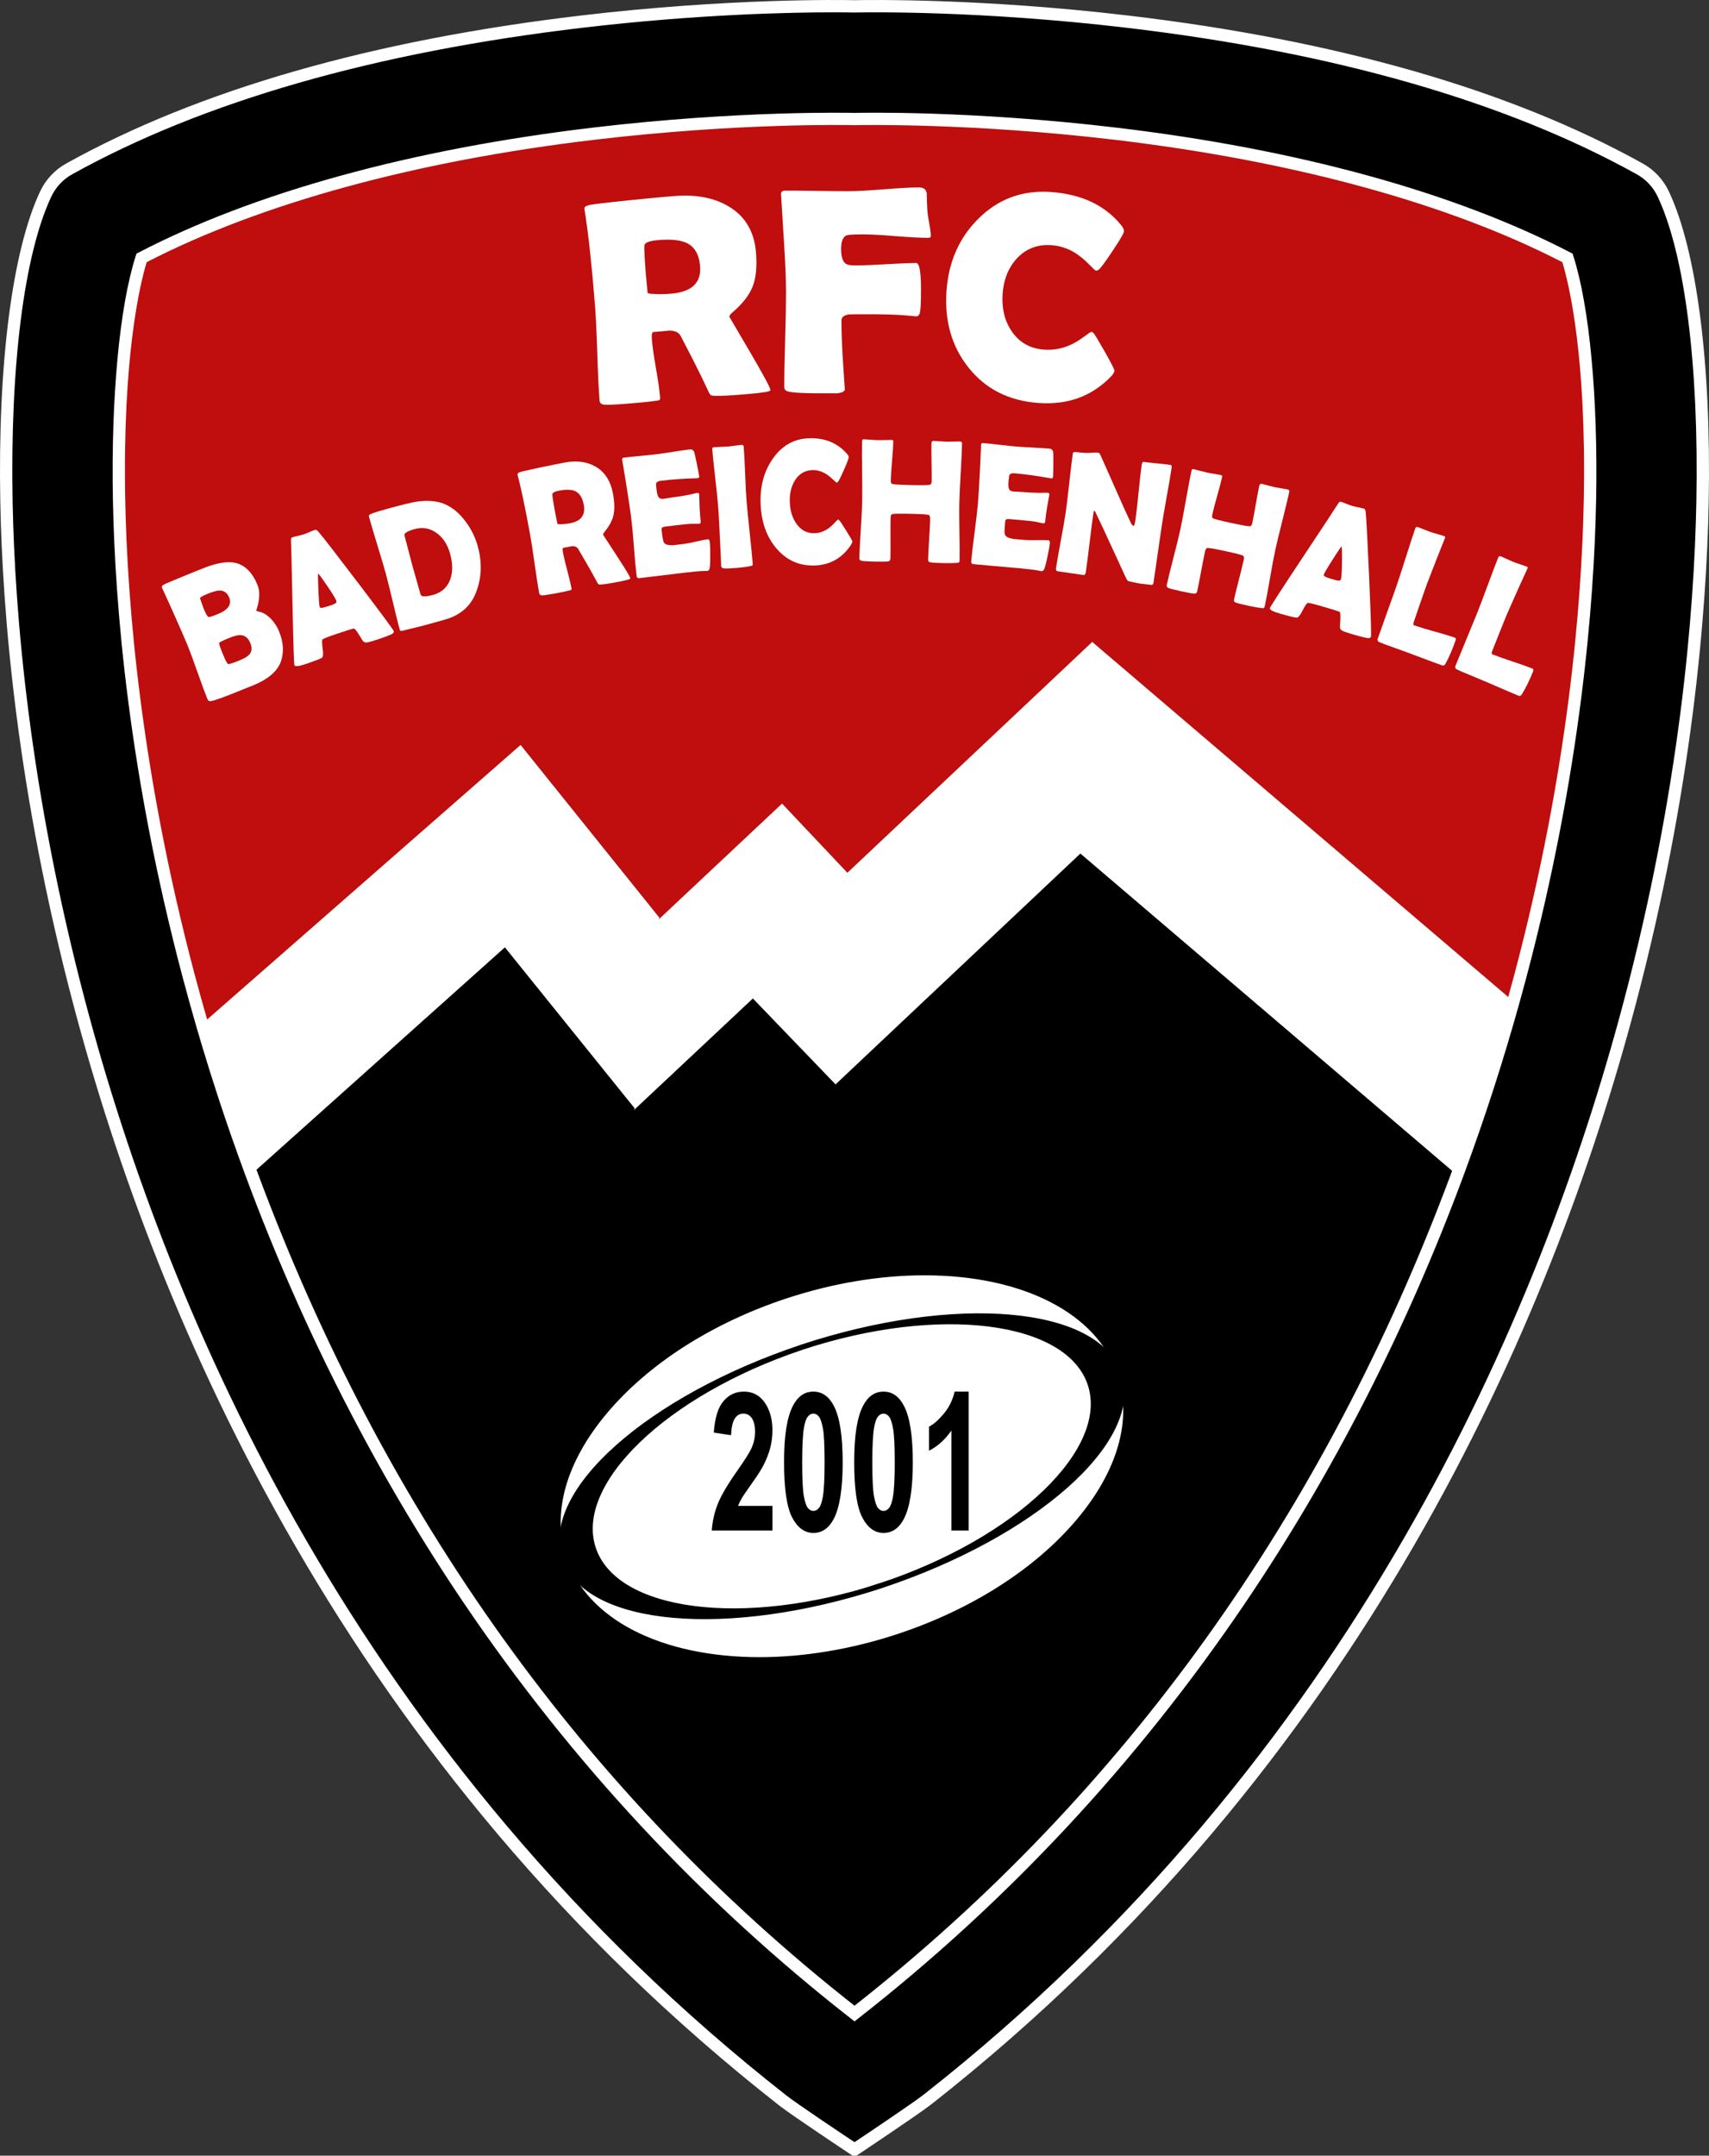 <?xml version="1.0" encoding="UTF-8"?><svg id="Layer_2" xmlns="http://www.w3.org/2000/svg" width="971.05" height="1224.51" viewBox="0 0 971.05 1224.51"><rect x="0" y="0" width="971.05" height="1224.51" fill="#333333" stroke="none"/><g id="EBENE"><path d="m142.92,666.96c-2.73-7.36-5.36-14.65-7.88-21.88,2.53,7.23,5.15,14.52,7.88,21.88Z" stroke-width="0"/><path d="m836.98,642.28c-2.88,8.31-5.9,16.71-9.05,25.2,3.15-8.49,6.17-16.89,9.05-25.2Z" stroke-width="0"/><path d="m131.1,633.61c-1.13-3.35-2.25-6.69-3.34-10.01,1.09,3.32,2.21,6.66,3.34,10.01Z" stroke-width="0"/><path d="m134.92,644.74c-1.18-3.39-2.34-6.76-3.48-10.12,1.14,3.36,2.3,6.73,3.48,10.12Z" stroke-width="0"/><path d="m859.91,568.85c-1.05,3.77-2.13,7.58-3.24,11.41,1.11-3.83,2.19-7.64,3.24-11.41Z" stroke-width="0"/><path d="m856.4,581.21c-1.02,3.54-2.07,7.1-3.15,10.69,1.07-3.59,2.12-7.15,3.15-10.69Z" stroke-width="0"/><path d="m845.33,617.36c-2.58,7.99-5.29,16.08-8.12,24.26,2.83-8.18,5.54-16.27,8.12-24.26Z" stroke-width="0"/><path d="m852.96,592.86c-2.32,7.72-4.75,15.56-7.31,23.49,2.55-7.93,4.99-15.77,7.31-23.49Z" stroke-width="0"/><path d="m127.66,623.31c-3.49-10.63-6.77-21.1-9.85-31.37,3.07,10.27,6.35,20.73,9.85,31.37Z" stroke-width="0"/><path d="m117.8,591.89c-1.02-3.42-2.03-6.83-3.01-10.21.98,3.38,1.98,6.78,3.01,10.21Z" stroke-width="0"/><path d="m633.8,75.94c-83.13-9.87-146.79-8.35-147.42-8.34-.56.01-1.14.02-1.7,0-.62-.02-64.28-1.54-147.41,8.34-102.94,12.23-191.4,36.56-256.83,70.56-7.3,22.79-14.08,68.75-12.77,137.26,1.14,59.62,8.9,154.88,39.42,270.13,2.4,9.07,4.98,18.34,7.71,27.78l181.02-158.51,78.88,98.16-.51,1.03,70.19-65.89,37.11,39.3,139.11-131.12,239.33,204.21c1.4-5.04,2.76-10.03,4.06-14.95,30.52-115.25,38.28-210.51,39.42-270.13,1.3-68.51-5.47-114.47-12.77-137.26-65.42-34-153.89-58.34-256.83-70.56Z" fill="#c00d0d" stroke-width="0"/><path d="m474.76,615.96l-46.98-48.8-67.65,63.46.51-1.03-73.76-91.48-143.96,128.85c56.96,153.46,159.21,333.45,342.6,476.81,183.18-143.19,285.4-322.93,342.4-476.28l-214.06-182.65-139.11,131.12Z" stroke-width="0"/><path d="m481.47,495.76l-37.11-39.3-70.19,65.89.51-1.03-78.88-98.16-181.02,158.51s0,0,0,0c.98,3.38,1.98,6.79,3.01,10.21,0,.02.01.04.02.06,3.07,10.27,6.35,20.74,9.85,31.37.03.1.06.2.1.29,1.09,3.32,2.21,6.66,3.34,10.01.11.34.23.67.34,1.01,1.14,3.36,2.3,6.73,3.48,10.12.04.11.08.22.12.33,2.53,7.23,5.15,14.52,7.88,21.88,0,0,0,0,0,0l143.96-128.85,73.76,91.48-.51,1.03,67.65-63.46,46.98,48.8,139.11-131.12,214.06,182.65s0,0,0,0c3.15-8.48,6.17-16.89,9.05-25.2.08-.22.15-.44.23-.66,2.83-8.18,5.54-16.27,8.12-24.26.11-.34.22-.67.32-1.01,2.55-7.93,4.99-15.76,7.31-23.49.1-.32.19-.64.29-.96,1.07-3.59,2.12-7.15,3.15-10.69.09-.32.18-.63.28-.95,1.11-3.83,2.19-7.64,3.24-11.41,0,0,0,0,0,0l-239.33-204.21-139.11,131.12Z" fill="#fff" stroke-width="0"/><path d="m931.68,95.91c-74.77-41.53-172.81-69.67-291.4-83.65C557.09,2.45,493.92,3.42,485.53,3.61c-8.39-.18-71.57-1.15-154.76,8.66C212.18,26.24,114.14,54.39,39.37,95.91c-5.87,3.26-10.57,8.29-13.43,14.37C10.31,143.59,2.19,207.26,3.67,284.98c1.2,63.14,9.38,163.89,41.54,285.3,47.63,179.83,155.54,431.52,399.55,622.85,7.1,5.56,40.73,27.88,40.73,27.88h.07s34.3-22.83,41.72-28.65c243.32-191.24,351-442.49,398.56-622.08,32.15-121.41,40.34-222.16,41.54-285.3,1.48-77.72-6.64-141.39-22.27-174.69-2.86-6.08-7.55-11.11-13.43-14.37Zm-28.29,187.85c-1.13,59.62-8.9,154.88-39.42,270.13-1.3,4.93-2.66,9.91-4.06,14.95h0s0,0,0,0c-1.05,3.77-2.13,7.58-3.24,11.41-.09.32-.18.63-.28.95-1.02,3.54-2.07,7.1-3.15,10.69-.1.32-.19.64-.29.96-2.32,7.72-4.76,15.56-7.31,23.49-.11.34-.22.67-.32,1.01-2.58,7.99-5.29,16.08-8.12,24.26-.08.22-.15.44-.23.66-2.88,8.31-5.9,16.71-9.05,25.2,0,0,0,0,0,0h0c-57,153.34-159.22,333.08-342.4,476.28-183.4-143.36-285.64-323.35-342.6-476.81h0s0,0,0,0c-2.73-7.36-5.36-14.65-7.88-21.88-.04-.11-.08-.22-.12-.33-1.18-3.39-2.34-6.76-3.48-10.12-.11-.34-.23-.67-.34-1.01-1.13-3.35-2.25-6.69-3.34-10.01-.03-.1-.06-.2-.1-.29-3.49-10.63-6.77-21.1-9.85-31.37,0-.02-.01-.04-.02-.06-1.03-3.43-2.03-6.83-3.01-10.21,0,0,0,0,0,0h0c-2.74-9.44-5.31-18.71-7.71-27.78-30.52-115.25-38.28-210.51-39.42-270.13-1.3-68.51,5.47-114.47,12.77-137.26,65.42-34,153.89-58.34,256.83-70.56,83.13-9.87,146.79-8.35,147.41-8.34.56.02,1.14.02,1.7,0,.63-.02,64.29-1.54,147.42,8.34,102.94,12.23,191.4,36.56,256.83,70.56,7.3,22.79,14.08,68.75,12.77,137.26Z" stroke-width="0"/><path d="m486.62,1224.51h-2.11l-.95-.58c-1.38-.92-33.83-22.45-40.95-28.04C197.12,1003.4,89.17,749.92,41.83,571.18,9.58,449.42,1.38,348.38.17,285.05c-1.49-78.24,6.75-142.48,22.6-176.25,3.19-6.79,8.34-12.3,14.9-15.95C112.85,51.1,211.32,22.82,330.36,8.79,414.01-1.08,478.1-.05,485.53.11c7.42-.16,71.55-1.18,155.17,8.68,119.04,14.03,217.52,42.32,292.68,84.07,6.56,3.64,11.71,9.16,14.9,15.95,15.86,33.77,24.09,98.01,22.6,176.25-1.21,63.33-9.41,164.38-41.65,286.13-47.25,178.43-154.97,431.52-399.79,623.93-7.44,5.85-40.54,27.88-41.94,28.82l-.88.59ZM473.55,7c-23.26,0-76.73,1-142.37,8.74C213.05,29.66,115.44,57.67,41.07,98.97c-5.27,2.92-9.4,7.35-11.96,12.8-15.41,32.83-23.41,95.93-21.94,173.14,1.2,62.94,9.36,163.39,41.42,284.47,47.06,177.71,154.37,429.7,398.33,621,5.94,4.66,31.4,21.65,38.6,26.45,7.3-4.87,33.37-22.33,39.59-27.22,243.29-191.22,350.36-442.83,397.34-620.22,32.07-121.08,40.22-221.53,41.42-284.47,1.47-77.2-6.53-140.31-21.94-173.14-2.56-5.45-6.7-9.88-11.96-12.8h0c-74.37-41.31-171.97-69.31-290.11-83.24-83.44-9.84-147.27-8.78-154.27-8.63h-.08s-.08,0-.08,0c-1.5-.03-5.59-.11-11.9-.11Zm11.98,1141.21l-2.16-1.68c-84.63-66.15-158.46-145.36-219.46-235.41-50.06-73.91-91.87-155.65-124.27-242.94l-.22-.59c-2.61-7.05-5.2-14.23-7.69-21.35l-.12-.33c-1.19-3.4-2.35-6.78-3.49-10.15l-.34-1.01c-1.14-3.36-2.26-6.71-3.35-10.04l-.1-.29c-3.42-10.4-6.74-20.99-9.88-31.46-1.04-3.49-2.05-6.9-3.03-10.3-2.73-9.42-5.33-18.8-7.73-27.86-30.61-115.59-38.4-211.15-39.53-270.96-1.1-57.93,3.73-109.67,12.94-138.39l.44-1.37,1.28-.66c65.73-34.16,154.96-58.69,258.03-70.93,83.68-9.94,147.28-8.38,147.92-8.36.51.01,1.02.01,1.52,0,2.63-.07,65.17-1.47,147.93,8.36,103.07,12.24,192.29,36.77,258.03,70.93l1.28.66.44,1.37c9.2,28.73,14.04,80.46,12.94,138.39l-3.5-.07,3.5.07c-1.14,59.81-8.92,155.37-39.53,270.96-1.24,4.67-2.56,9.56-3.95,14.54h0s-.13.46-.13.46c-1.05,3.78-2.14,7.6-3.25,11.44l-.28.95c-1.02,3.54-2.08,7.12-3.15,10.71l-.29.97c-2.33,7.77-4.8,15.7-7.33,23.56l-.33,1.01c-2.61,8.08-5.35,16.27-8.14,24.33l-.23.66c-2.88,8.29-5.85,16.59-8.86,24.69h0s-.22.59-.22.59c-32.42,87.2-74.22,168.85-124.27,242.69-60.96,89.94-134.73,169.05-219.26,235.13l-2.16,1.68Zm-339.1-481.88c71.97,193.59,186.04,352.69,339.1,472.99,152.91-120.17,266.92-279.12,338.9-472.46v-.2l.29-.57c3.04-8.18,6.05-16.57,8.96-24.95l.23-.65c2.78-8.02,5.5-16.16,8.1-24.2l.32-1.01c2.52-7.81,4.97-15.69,7.29-23.42l.29-.96c1.07-3.58,2.12-7.13,3.14-10.66l.27-.94c1.06-3.67,2.09-7.31,3.1-10.92v-.2l.18-.45c1.4-5.05,2.75-10,4-14.73,30.43-114.92,38.17-209.88,39.3-269.31,1.55-81.46-8.41-122.37-12.18-134.76-64.87-33.43-152.77-57.46-254.33-69.52-82.26-9.77-146.29-8.33-146.93-8.31-.62.02-1.26.02-1.89,0-.62-.02-63.77-1.56-146.9,8.31-101.57,12.06-189.46,36.09-254.33,69.52-3.77,12.39-13.73,53.29-12.18,134.76,1.13,59.43,8.87,154.39,39.3,269.31,2.39,9.02,4.97,18.33,7.69,27.7.98,3.37,1.98,6.77,3,10.18,3.13,10.47,6.44,21,9.83,31.33l.1.3c1.09,3.3,2.2,6.63,3.33,9.97l.34,1.01c1.14,3.35,2.29,6.71,3.47,10.09l.11.33c2.53,7.23,5.15,14.51,7.8,21.64l.29.57v.2Z" fill="#fff" stroke-width="0"/><path d="m437.78,221.51c.03.38-.49.69-1.56.94-2.04.49-7.2,1.07-15.5,1.73-7.11.57-11.94.79-14.52.67-1.21-.07-1.9-.15-2.07-.24-.34-.14-.76-.65-1.27-1.54-.98-2.05-2.43-5.1-4.33-9.15-2.55-5.25-6.49-12.99-11.84-23.2-1.15-2.04-3.49-3.02-7.03-2.96,1.63-.02-1.15.26-8.37.83-.81.06-1.11,1.48-.89,4.25.29,3.69,1.07,9.16,2.33,16.43,1.26,7.27,2.04,12.74,2.33,16.43.07.92-.13,1.48-.6,1.69-.76.11-1.51.23-2.26.34-3.18.47-8.16.98-14.94,1.52-7.76.62-12.43.83-14.03.63-1.6-.2-2.45-.98-2.56-2.33-.48-5.96-.91-14.99-1.3-27.07-.39-12.08-.83-21.14-1.31-27.16-1.83-22.94-3.77-40.79-5.83-53.56l-.17-1.13c-.13-.92.68-1.61,2.41-2.08,1.74-.47,9.99-1.45,24.77-2.96,10.01-1.02,18-1.76,23.97-2.24,12.36-.99,22.67,1,30.93,5.97,9.34,5.59,14.48,14.32,15.43,26.19.63,7.92,0,14.33-1.91,19.23-1.9,4.9-5.74,9.82-11.51,14.75-1.18.97-1.74,1.83-1.68,2.59,0-.05,3.85,6.49,11.55,19.63,7.7,13.14,11.61,20.41,11.73,21.82Zm-39.98-70.24c-.53-6.62-3.06-11.02-7.6-13.23-3.52-1.68-8.86-2.24-16.02-1.67-5.15.41-7.83,1.42-8.03,3.01-.18,1.87.08,7.2.78,15.98.1,1.25.27,3.09.52,5.53.25,2.44.42,4.25.51,5.44.02.27.91.47,2.67.61,3.35.22,6.84.19,10.47-.1,11.88-.95,17.44-6.14,16.68-15.57Z" fill="#fff" stroke-width="0"/><path d="m528.88,134.2c0,.6-.54.9-1.63.9-4.08.02-10.27-.31-18.57-.98-8.3-.67-14.52-.99-18.65-.98-5.22.02-8.27.23-9.14.61-2.01.93-3,3.55-2.98,7.85.02,5.17,1.34,8.1,3.96,8.79,1.09.27,2.75.4,4.98.38,3.75-.02,9.37-.25,16.85-.69,7.48-.44,13.09-.67,16.85-.69,1.8,0,2.72,4.78,2.76,14.35.04,8.32-.24,13.17-.83,14.53-.38.98-1.11,1.47-2.2,1.48.71,0-1.01-.19-5.14-.55-5.82-.52-14.64-.75-26.44-.69-3.81.02-5.96.06-6.45.11-2.77.45-4.15,1.62-4.15,3.53.04,7.73.4,16.62,1.1,26.68.58,9.08.88,13.13.87,12.16,0,1.41-1.7,2.24-5.13,2.47.92-.06-1.5-.07-7.26-.05-10.17.05-16.73-.28-19.67-.97-1.58-.37-2.37-1.21-2.38-2.52-.03-6.04.13-15.11.49-27.22.35-12.11.51-21.18.49-27.22-.03-7.18-.4-16.21-1.1-27.09-1.06-16.81-1.62-25.83-1.67-27.08l-.09-.98c-.06-1.36.75-2.04,2.44-2.05,4.03-.02,10.1.04,18.24.16,8.13.13,14.24.18,18.32.16,4.35-.02,10.89-.38,19.62-1.07,8.73-.69,15.27-1.05,19.62-1.07,2.72-.01,4.25,1.1,4.59,3.32.01,2.34.14,5.85.38,10.53.11,1.2.48,3.51,1.09,6.93.56,2.99.84,5.3.85,6.93Z" fill="#fff" stroke-width="0"/><path d="m633.22,210.57c-.06.87-.71,1.97-1.95,3.3-10.81,11.19-24.5,16.21-41.05,15.05-16.93-1.18-30.26-7.92-39.98-20.21-9.48-11.89-13.62-26.36-12.44-43.4,1.15-16.5,7.15-30.15,17.99-40.96,11.31-11.32,25.06-16.41,41.23-15.29,17.58,1.23,30.99,7.59,40.22,19.08,1,1.27,1.47,2.37,1.41,3.29-.07,1.03-2.23,4.73-6.46,11.08-4.23,6.36-6.87,9.91-7.9,10.66-.47.4-1.02.58-1.67.54-.27-.02-1.55-1.2-3.84-3.54-2.75-2.81-5.48-5.04-8.2-6.71-4.14-2.47-8.51-3.86-13.12-4.19-7.98-.56-14.56,1.98-19.75,7.62-4.78,5.23-7.46,11.91-8.02,20.05-.58,8.25,1.14,15.32,5.15,21.22,4.35,6.41,10.52,9.9,18.49,10.45,4.72.33,9.27-.39,13.65-2.16,2.86-1.16,5.82-2.87,8.86-5.11,2.53-1.9,3.93-2.83,4.2-2.82.54.04,1.07.37,1.57,1.01.8,1.04,2.92,4.59,6.37,10.67,3.54,6.3,5.29,9.75,5.25,10.35Z" fill="#fff" stroke-width="0"/><path d="m158.61,358.8c2.37,5.79,2.77,11.23,1.21,16.32-1.77,5.83-7.12,10.58-16.06,14.23-.68.28-1.66.66-2.95,1.15-1.3.53-2.27.93-2.89,1.18-10.02,4.1-16.08,6.31-18.18,6.61-.87.13-1.46-.19-1.78-.98-1.38-3.37-3.3-8.53-5.75-15.5-2.46-6.97-4.38-12.15-5.77-15.55-1.49-3.65-4.47-10.44-8.91-20.38-1.14-2.55-2.87-6.36-5.2-11.43l-.31-.64c-.27-.59,0-1.12.84-1.61.83-.49,3.95-1.84,9.36-4.05,8.66-3.55,13.74-5.59,15.24-6.13,6.8-2.45,12.24-3.21,16.34-2.28,5.43,1.27,9.61,5.46,12.52,12.57.76,1.86,1.08,4.02.95,6.5-.1,1.77-.42,3.63-.95,5.57-.48,1.7-.73,2.51-.77,2.41.09.22.58.42,1.48.6,2.42.48,4.73,1.87,6.94,4.16,1.98,2.05,3.54,4.47,4.67,7.24Zm-28.4-19.4c-1.11-2.71-3.01-4.02-5.71-3.95-1.5.06-3.74.7-6.73,1.93-2.93,1.2-4.3,2.05-4.09,2.56.24.6.57,1.52.97,2.77.4,1.25.72,2.17.97,2.77,1.29,3.15,2.24,4.81,2.86,5,.41.16,2.2-.4,5.35-1.69,5.84-2.39,7.97-5.52,6.38-9.39Zm12.02,25.89c-1.16-2.83-2.96-4.33-5.41-4.51-1.56-.1-3.81.46-6.74,1.66-3.5,1.43-5.34,2.36-5.52,2.78-.18.42.46,2.41,1.92,5.97,1.52,3.71,2.54,5.69,3.05,5.94.51.25,2.55-.35,6.11-1.81,2.93-1.2,4.89-2.31,5.87-3.34,1.61-1.72,1.85-3.96.73-6.69Z" fill="#fff" stroke-width="0"/><path d="m223.7,358.41c.19.56-.01,1.06-.61,1.51-.72.52-3.17,1.5-7.35,2.92-3.83,1.31-6.34,2.02-7.52,2.15-.99.09-1.8-.41-2.44-1.5-2.44-4.16-3.96-6.3-4.58-6.44-.5-.07-4.13,1.05-10.88,3.35-4.55,1.55-6.93,2.52-7.13,2.9-.29.65-.23,2.49.17,5.5.37,2.75.23,4.36-.42,4.82-.83.56-3.84,1.73-9.03,3.5-4.1,1.4-6.3,1.65-6.61.75-.28-.81-.63-11.75-1.07-32.84-.46-22.81-.76-35.34-.89-37.58-.08-1.29.09-2.01.52-2.15.72-.25,1.87-.55,3.43-.91,1.57-.36,2.72-.67,3.47-.93.72-.25,1.77-.66,3.14-1.25,1.37-.59,2.4-1,3.1-1.24.51-.17,1.15.18,1.93,1.06,2.42,2.81,10.07,12.67,22.93,29.59,12.93,17.03,19.54,25.97,19.82,26.81Zm-42.96-32.68c-.1,1.56-.04,4.85.18,9.86.21,5.33.45,8.42.74,9.26.19.56,1.1.59,2.73.11.85-.22,2.23-.66,4.13-1.31,1.77-.6,2.66-1.18,2.68-1.75,0-.17-.05-.4-.14-.68-.35-1.02-1.93-3.64-4.74-7.84-2.73-4.06-4.59-6.61-5.57-7.66Z" fill="#fff" stroke-width="0"/><path d="m271.51,310.49c2.53,9.3,2.15,18.07-1.15,26.31-2.9,7.35-8.43,12.3-16.59,14.87-1.57.49-5.91,1.71-13.04,3.65-1.34.36-3.37.87-6.08,1.5-2.72.64-4.74,1.14-6.08,1.5-.79.22-1.29-.04-1.48-.77-.95-3.48-2.26-8.74-3.92-15.78-1.67-7.04-2.98-12.3-3.92-15.78-.99-3.64-2.59-9.06-4.8-16.25-2.21-7.2-3.81-12.6-4.79-16.21-.18-.66.11-1.17.86-1.51,1.87-.78,5.02-1.77,9.44-2.98,8.41-2.29,13.9-3.63,16.46-4.03,6.68-1,12.26-.49,16.75,1.55,4.22,1.91,8.02,5.16,11.41,9.74,3.23,4.32,5.54,9.04,6.94,14.17Zm-15.69,4.27c-1.46-5.35-4.02-9.34-7.71-11.97-3.74-2.75-7.91-3.5-12.49-2.25-4.21,1.15-6.13,2.37-5.78,3.66.51,1.87,1.25,4.68,2.21,8.45.97,3.76,1.7,6.58,2.21,8.45.5,1.84,1.28,4.59,2.34,8.26,1.06,3.67,1.84,6.44,2.35,8.31.37,1.36,2.74,1.45,7.11.26,4.72-1.29,7.94-4.12,9.65-8.49,1.6-4.14,1.63-9.03.1-14.66Z" fill="#fff" stroke-width="0"/><path d="m358.13,328.44c.04.23-.22.45-.77.66-1.06.4-3.8,1.01-8.22,1.82-3.78.69-6.37,1.06-7.76,1.11-.65.02-1.03,0-1.13-.05-.19-.07-.46-.37-.79-.89-.67-1.23-1.66-3.05-2.97-5.47-1.74-3.14-4.4-7.75-7.99-13.83-.76-1.21-2.09-1.71-3.99-1.5.88-.09-.6.21-4.44.92-.43.08-.49.97-.18,2.68.42,2.27,1.22,5.64,2.41,10.09,1.19,4.45,1.99,7.81,2.41,10.09.1.57.04.93-.21,1.07-.4.11-.8.21-1.19.32-1.68.45-4.32,1-7.93,1.66-4.13.76-6.63,1.11-7.5,1.06-.87-.05-1.39-.49-1.54-1.33-.67-3.68-1.54-9.26-2.59-16.74-1.06-7.48-1.92-13.08-2.6-16.79-2.59-14.15-4.89-25.14-6.89-32.96l-.17-.69c-.13-.56.25-1.03,1.15-1.4.9-.37,5.27-1.38,13.12-3.02,5.32-1.11,9.56-1.96,12.74-2.54,6.58-1.21,12.27-.47,17.06,2.22,5.42,3.02,8.79,8.19,10.14,15.52.89,4.88,1,8.89.32,12.02-.68,3.13-2.4,6.37-5.16,9.71-.57.66-.81,1.22-.72,1.69,0-.03,2.52,3.84,7.59,11.63,5.07,7.78,7.68,12.11,7.84,12.98Zm-26.43-41.67c-.75-4.08-2.42-6.7-5.02-7.84-2.01-.88-4.92-.97-8.73-.27-2.74.5-4.11,1.25-4.11,2.26.04,1.17.55,4.46,1.54,9.88.14.77.36,1.9.67,3.4.3,1.5.52,2.62.66,3.35.03.17.52.25,1.48.25,1.82-.02,3.69-.21,5.63-.56,6.32-1.16,8.95-4.65,7.89-10.47Z" fill="#fff" stroke-width="0"/><path d="m403.3,307.98c.17,1.4.26,4,.25,7.8,0,4.13-.14,6.61-.44,7.44-.26.66-.68,1.03-1.27,1.1-.25.03-.68.04-1.28.01-2.09-.07-8.09.52-18.01,1.76-2.16.27-5.38.66-9.65,1.16-4.27.5-7.48.89-9.61,1.15-.93.12-1.45-.3-1.57-1.24-.46-3.64-.97-9.14-1.53-16.49-.56-7.35-1.07-12.84-1.53-16.49-.46-3.71-1.5-10.6-3.1-20.68-.41-2.59-1.05-6.46-1.92-11.61l-.13-.68c-.15-.74.15-1.16.91-1.25,2.08-.26,5.21-.58,9.4-.98,4.19-.39,7.32-.72,9.4-.98,2.05-.26,5.13-.71,9.24-1.35,4.11-.65,7.19-1.1,9.24-1.35,1.46-.18,2.38.35,2.77,1.59.23.73.74,2.97,1.5,6.73.77,3.75,1.2,6.04,1.31,6.85.09.68-.15,1.06-.71,1.13-.17.02-.47.04-.89.06-7.56.22-14.32.7-20.27,1.44-1.49.19-2.35.71-2.59,1.56-.09.41,0,1.67.26,3.78.28,2.21.74,3.64,1.39,4.29.55.56,1.51.75,2.85.58.28-.04.83-.13,1.63-.28.81-.15,1.48-.26,2.01-.33,3.54-.44,7.11-1,10.7-1.69.3-.07,1.07-.25,2.29-.53.94-.25,1.69-.41,2.25-.48.67-.08,1.06.25,1.15,1-.09-.68-.03,1.84.18,7.56.1,2.63.31,5.25.64,7.85.08.65-.29,1.03-1.1,1.13h-3.85c-1.62,0-5.29.35-10.99,1.06l-4.47.56c-1.15.14-1.79.55-1.9,1.23,0,.17.1,1.18.34,3.03.31,2.47.65,4.05,1.02,4.73.63,1.18,2.52,1.68,5.67,1.52-.06,0,1.99-.25,6.15-.77,1.49-.19,3.68-.62,6.58-1.29,2.9-.68,5.07-1.11,6.54-1.29.62-.08,1,.47,1.15,1.64Z" fill="#fff" stroke-width="0"/><path d="m424.25,285.25c.33,3.86.9,9.65,1.72,17.38.82,7.73,1.4,13.52,1.72,17.38.06.65-.04,1.07-.28,1.26-.05.04-.42.13-1.08.29-1.81.42-4.25.75-7.33,1.01-4.12.35-6.75.44-7.9.27-.83-.13-1.29-.6-1.35-1.42.04.52-.07-2.36-.35-8.66-.61-13.28-1.09-21.99-1.44-26.14-.3-3.5-.84-8.73-1.63-15.71-.79-6.97-1.33-12.21-1.63-15.71-.06-.72.23-1.11.88-1.16.87-.07,2.2-.14,3.97-.19,1.77-.05,3.09-.11,3.97-.19.87-.07,2.16-.23,3.86-.47,1.7-.24,2.98-.4,3.86-.47.82-.07,1.26.26,1.32.97.3,3.5.58,8.75.84,15.77.27,7.02.55,12.28.84,15.77Z" fill="#fff" stroke-width="0"/><path d="m484.27,307.49c.02.52-.25,1.22-.81,2.1-4.91,7.39-11.67,11.26-20.3,11.62-8.82.37-16.12-2.83-21.9-9.58-5.62-6.53-8.65-14.93-9.08-25.22-.41-9.96,1.85-18.52,6.8-25.68,5.16-7.5,11.95-11.42,20.38-11.77,9.16-.38,16.48,2.58,21.95,8.89.6.7.9,1.32.93,1.88.03.62-.86,2.97-2.66,7.05-1.8,4.08-2.94,6.37-3.43,6.89-.22.27-.49.41-.83.43-.14,0-.88-.62-2.2-1.88-1.59-1.51-3.14-2.68-4.65-3.5-2.29-1.22-4.63-1.78-7.04-1.68-4.16.17-7.41,2.11-9.74,5.82-2.15,3.44-3.13,7.61-2.92,12.53.21,4.98,1.52,9.11,3.96,12.39,2.64,3.57,6.04,5.26,10.2,5.09,2.46-.1,4.77-.82,6.92-2.16,1.41-.88,2.83-2.09,4.27-3.62,1.19-1.3,1.86-1.95,2-1.95.28-.01.57.16.87.51.48.57,1.79,2.57,3.95,5.99,2.21,3.55,3.33,5.51,3.34,5.87Z" fill="#fff" stroke-width="0"/><path d="m545.22,318.25c-.01.69-.15,1.11-.41,1.27-.12.1-.51.17-1.19.22-1.73.16-4.17.2-7.31.13-4.44-.1-7.05-.26-7.82-.47-.77-.21-1.15-.67-1.14-1.35.06-2.59.25-6.48.58-11.67.33-5.19.52-9.08.58-11.67.03-1.28-.27-2.02-.88-2.23-.96-.28-4.38-.49-10.26-.62-5.91-.13-9.37-.08-10.36.16-.63.15-.95.88-.98,2.19-.06,2.56-.07,6.39-.05,11.49.03,5.1.01,8.93-.04,11.49-.02.98-.42,1.55-1.19,1.7-.91.18-3.57.21-7.99.12-3.82-.09-6.25-.24-7.29-.46-.82-.18-1.22-.7-1.2-1.55.08-3.54.35-8.88.81-16.02.46-7.14.73-12.5.81-16.07.08-3.8.07-9.52-.04-17.15-.11-7.63-.12-13.34-.04-17.15.02-.72.32-1.08.92-1.06.88.02,2.2.1,3.97.24s3.09.22,3.97.24c.9.02,2.27,0,4.1-.06,1.83-.06,3.19-.08,4.1-.06.48.01.71.31.7.9-.05,2.46-.29,6.14-.71,11.03-.42,4.89-.66,8.57-.71,11.03-.03,1.15.23,1.83.76,2.03.73.28,4.35.49,10.86.64,6.05.14,9.57.08,10.53-.16.68-.18,1.04-.85,1.06-1.99.05-2.36.03-5.93-.06-10.7-.09-4.77-.11-8.36-.06-10.75.02-1.02.39-1.52,1.09-1.5.82.02,2.07.1,3.75.23s2.95.21,3.8.23c.82.02,2.07,0,3.76-.06,1.69-.06,2.95-.08,3.8-.06.82.02,1.22.42,1.2,1.21-.08,3.77-.35,9.46-.79,17.05-.44,7.6-.7,13.3-.79,17.1-.08,3.57-.05,8.94.08,16.09.14,7.15.17,12.5.09,16.04Z" fill="#fff" stroke-width="0"/><path d="m596.49,308.76c-.12,1.41-.57,3.97-1.37,7.68-.85,4.04-1.5,6.44-1.97,7.19-.39.59-.88.86-1.47.81-.25-.02-.67-.11-1.26-.25-2.03-.5-8.03-1.17-17.98-2-2.17-.18-5.4-.47-9.68-.86-4.28-.39-7.5-.68-9.64-.86-.93-.08-1.36-.59-1.28-1.54.31-3.66.94-9.14,1.91-16.45.97-7.31,1.6-12.79,1.91-16.45.31-3.73.72-10.68,1.24-20.87.13-2.62.31-6.54.52-11.75v-.69c.02-.76.41-1.1,1.17-1.04,2.09.17,5.22.5,9.4.98,4.18.48,7.31.81,9.4.98,2.06.17,5.17.37,9.32.58,4.16.22,7.26.41,9.32.58,1.47.12,2.26.83,2.38,2.12.08.76.11,3.06.08,6.89-.02,3.83-.07,6.16-.14,6.97-.06.69-.37,1.01-.93.96-.17-.01-.46-.06-.88-.12-7.44-1.35-14.15-2.27-20.13-2.77-1.5-.12-2.45.21-2.85,1-.17.38-.35,1.63-.53,3.76-.19,2.22-.03,3.72.48,4.48.43.66,1.32,1.05,2.67,1.16.28.02.83.04,1.66.06.82.02,1.5.05,2.04.1,3.55.3,7.16.48,10.82.56.31,0,1.09-.02,2.35-.05.97-.05,1.74-.05,2.3,0,.68.06.98.46.92,1.21.06-.69-.41,1.79-1.39,7.44-.44,2.6-.78,5.2-1,7.81-.05.65-.49.95-1.31.88l-3.77-.81c-1.59-.33-5.25-.74-10.97-1.22l-4.49-.38c-1.16-.1-1.86.17-2.11.81-.04.16-.14,1.17-.3,3.04-.21,2.48-.2,4.1.02,4.84.38,1.28,2.12,2.17,5.23,2.66-.06,0,2,.17,6.18.52,1.49.12,3.73.16,6.7.09,2.97-.06,5.19-.03,6.66.09.62.05.88.67.78,1.84Z" fill="#fff" stroke-width="0"/><path d="m665.71,265.74c-.54,3.7-1.48,9.24-2.82,16.61-1.34,7.38-2.29,12.93-2.83,16.66l-4.66,32.08c-.13.88-.6,1.25-1.41,1.14-.67-.1-1.69-.21-3.06-.35-1.37-.13-2.39-.25-3.06-.35-.73-.11-1.81-.33-3.25-.67s-2.52-.56-3.25-.67c-.5-.07-1.03-.7-1.57-1.87-1.56-3.44-5.08-11.08-10.57-22.91-1.49-3.3-3.79-8.17-6.88-14.62-.08-.21-.27-.44-.54-.68-.26.19-.42.54-.49,1.02-.55,3.76-1.28,9.42-2.19,16.98-.91,7.55-1.64,13.21-2.19,16.98-.17,1.14-.62,1.65-1.38,1.54l-14.54-2.11c-.81-.12-1.15-.68-1-1.69.51-3.5,1.42-8.77,2.75-15.8,1.32-7.03,2.24-12.31,2.75-15.85.54-3.73,1.22-9.33,2.03-16.8.81-7.47,1.49-13.05,2.03-16.75.1-.71.7-.99,1.79-.83,1.62.24,3.65.4,6.06.48.57.02,1.71-.03,3.41-.15,1.44-.09,2.57-.07,3.38.04.34.05.77.68,1.31,1.88l12.06,27.15c1.08,2.44,2.71,6.03,4.92,10.75.55,1.11,1.08,1.7,1.59,1.77.36.05.73-1.19,1.1-3.72.49-3.41,1.08-8.56,1.75-15.45.67-6.89,1.26-12.06,1.76-15.5.17-1.2.56-1.76,1.14-1.67,1.68.24,4.23.53,7.64.86,3.41.33,5.96.62,7.64.86.53.08.72.62.58,1.62Z" fill="#fff" stroke-width="0"/><path d="m718.64,344.25c-.15.67-.36,1.06-.64,1.17-.13.07-.54.07-1.21-.01-1.73-.17-4.13-.59-7.2-1.25-4.34-.94-6.88-1.58-7.59-1.94-.72-.36-1.01-.87-.86-1.54.55-2.53,1.47-6.32,2.78-11.35,1.3-5.04,2.23-8.82,2.78-11.35.27-1.25.12-2.04-.45-2.36-.88-.46-4.21-1.31-9.96-2.55-5.78-1.25-9.19-1.85-10.21-1.8-.64.03-1.1.68-1.38,1.97-.54,2.5-1.28,6.26-2.22,11.27-.94,5.01-1.68,8.77-2.22,11.27-.21.96-.7,1.44-1.48,1.44-.93,0-3.55-.46-7.86-1.4-3.73-.81-6.09-1.42-7.08-1.83-.77-.33-1.06-.92-.88-1.75.75-3.46,2.02-8.65,3.82-15.58,1.8-6.92,3.08-12.13,3.83-15.63.8-3.72,1.87-9.33,3.2-16.84s2.4-13.13,3.2-16.84c.15-.7.52-1,1.1-.87.86.19,2.14.51,3.85.98,1.71.47,2.99.8,3.85.98.88.19,2.23.43,4.04.72,1.81.29,3.15.53,4.04.72.47.1.64.44.52,1.02-.52,2.4-1.45,5.97-2.79,10.69-1.34,4.73-2.27,8.29-2.79,10.69-.24,1.12-.12,1.84.36,2.14.66.41,4.18,1.3,10.54,2.68,5.92,1.28,9.38,1.89,10.38,1.84.71-.05,1.18-.63,1.42-1.76.5-2.31,1.15-5.81,1.97-10.52.81-4.71,1.47-8.23,1.98-10.57.21-.99.67-1.42,1.36-1.27.8.17,2.02.49,3.64.94,1.62.45,2.85.77,3.68.95.8.17,2.04.39,3.7.65,1.67.26,2.92.48,3.75.66.8.17,1.12.64.95,1.41-.8,3.69-2.13,9.22-4,16.6-1.87,7.38-3.2,12.93-4,16.65-.75,3.49-1.74,8.77-2.96,15.82-1.22,7.05-2.2,12.31-2.95,15.77Z" fill="#fff" stroke-width="0"/><path d="m778.97,361.59c-.16.57-.62.87-1.36.89-.89.02-3.46-.58-7.7-1.78-3.89-1.11-6.36-1.95-7.4-2.52-.86-.48-1.25-1.36-1.15-2.63.37-4.81.34-7.44-.09-7.9-.37-.34-3.99-1.49-10.85-3.45-4.63-1.32-7.13-1.88-7.51-1.68-.61.37-1.6,1.91-2.99,4.62-1.26,2.47-2.29,3.71-3.09,3.72-1-.01-4.14-.77-9.42-2.27-4.17-1.19-6.12-2.24-5.86-3.15.23-.82,6.18-10.02,17.84-27.6,12.62-19.01,19.52-29.47,20.68-31.39.67-1.11,1.22-1.6,1.66-1.47.73.21,1.85.61,3.34,1.21,1.49.6,2.62,1,3.38,1.22.73.21,1.83.46,3.29.76,1.46.3,2.54.55,3.25.75.52.15.85.8.99,1.97.39,3.69,1.05,16.15,1.98,37.38.92,21.37,1.26,32.47,1.01,33.33Zm-16.67-51.34c-.97,1.23-2.79,3.96-5.47,8.21-2.87,4.5-4.43,7.18-4.67,8.03-.16.57.56,1.12,2.18,1.64.83.3,2.21.73,4.14,1.28,1.8.51,2.86.54,3.2.09.1-.14.19-.36.27-.64.3-1.04.49-4.09.57-9.14.07-4.89,0-8.05-.22-9.47Z" fill="#fff" stroke-width="0"/><path d="m818.37,377.58c-2.3-.79-5.28-1.89-8.92-3.29-4.77-1.79-7.74-2.9-8.91-3.34l-11.93-4.33c-1.21-.39-2.92-1.04-5.11-1.97-.72-.42-.94-1.04-.67-1.84,1.17-3.38,2.96-8.42,5.38-15.13,2.42-6.71,4.22-11.75,5.38-15.13,1.24-3.6,3.01-9.01,5.3-16.25,2.29-7.24,4.06-12.66,5.3-16.25.24-.68.75-.88,1.56-.61.8.28,1.98.74,3.54,1.38s2.73,1.1,3.5,1.37c.88.3,2.21.7,3.99,1.2,1.78.49,3.11.89,3.99,1.2.4.14.49.5.26,1.08l-.25.59c-2.33,5.72-5.72,14.35-10.16,25.89l-4.28,12.26c-1.37,3.97-2.36,6.87-2.96,8.71-.1.38-.2.76-.31,1.14-.1.38.02.68.36.91.03,0,.37.13,1.04.36,2.41.83,6.06,1.93,10.97,3.29,4.9,1.36,8.56,2.46,10.97,3.29.72.25.96.73.71,1.44-1.83,5.3-3.74,9.76-5.74,13.37-.41.76-.86,1.14-1.34,1.15-.16.02-.71-.14-1.68-.48Z" fill="#fff" stroke-width="0"/><path d="m861.78,394.73c-2.26-.9-5.18-2.14-8.76-3.71-4.68-2.01-7.59-3.27-8.74-3.76l-11.71-4.9c-1.19-.44-2.87-1.18-5.01-2.22-.7-.46-.89-1.08-.58-1.87,1.33-3.32,3.36-8.27,6.1-14.85,2.74-6.58,4.77-11.54,6.1-14.85,1.41-3.53,3.44-8.86,6.07-15.98,2.63-7.12,4.66-12.45,6.07-15.98.27-.67.8-.85,1.58-.53.79.32,1.95.83,3.47,1.55,1.53.72,2.67,1.23,3.43,1.53.87.35,2.18.81,3.93,1.39,1.75.58,3.06,1.04,3.93,1.39.39.16.46.52.21,1.09l-.28.58c-2.6,5.6-6.4,14.06-11.39,25.38l-4.86,12.04c-1.56,3.9-2.68,6.75-3.38,8.56-.12.38-.24.75-.36,1.13-.12.38-.01.68.32.92.03.01.37.15,1.02.41,2.37.95,5.96,2.22,10.8,3.82,4.83,1.6,8.43,2.87,10.8,3.82.71.28.92.78.64,1.48-2.08,5.21-4.21,9.57-6.38,13.08-.45.74-.91,1.1-1.39,1.08-.16,0-.71-.18-1.65-.56Z" fill="#fff" stroke-width="0"/><g id="Ebene_2"><path d="m431.65,942.85c-56.92,0-99.59-22.12-111.36-57.72-8.5-25.71-.15-55.34,23.5-83.43,23.83-28.29,60.27-51.58,102.62-65.57,26.14-8.64,53.35-13.2,78.72-13.2,56.92,0,99.59,22.12,111.36,57.72,8.5,25.71.15,55.34-23.5,83.43-23.83,28.29-60.27,51.58-102.62,65.57-26.13,8.64-53.35,13.2-78.72,13.2Z" fill="#fff" stroke-width="0"/><path d="m525.15,724.42c56.25,0,98.37,21.72,109.92,56.69,8.33,25.2.08,54.32-23.23,81.99-23.65,28.08-59.85,51.21-101.94,65.11-25.99,8.59-53.04,13.12-78.24,13.12-56.25,0-98.38-21.72-109.93-56.69-8.33-25.2-.08-54.32,23.23-81.99,23.65-28.08,59.85-51.21,101.94-65.11,25.98-8.58,53.04-13.12,78.25-13.12h0m-.01-3c-24.89,0-51.94,4.27-79.19,13.28-88.1,29.11-145,96.67-127.08,150.9,12.38,37.46,57.2,58.75,112.78,58.75,24.89,0,51.94-4.27,79.19-13.28,88.1-29.11,145-96.67,127.08-150.9-12.38-37.46-57.2-58.75-112.78-58.75h0Z" stroke-width="0"/><path d="m635.86,780.85c-12.36-37.42-93.16-44.37-180.45-15.53-.02,0-.04.01-.06.02,78.3-25.86,151.78-16.5,164.15,20.91,12.36,37.41-41.08,88.71-119.36,114.59.02,0,.04-.01.06-.02,87.3-28.85,148.04-82.56,135.67-119.98Z" stroke="#000" stroke-miterlimit="10" stroke-width="3"/><path d="m337.07,879.59c-12.31-37.26,40.65-88.29,118.42-114.28-86.69,28.93-146.86,82.35-134.55,119.61,12.31,37.25,92.41,44.3,179.24,15.92-77.91,25.43-150.8,16-163.11-21.25Z" stroke="#000" stroke-miterlimit="10" stroke-width="3"/></g><path d="m438.89,855.42v14h-34.46c.37-5.29,1.49-10.3,3.36-15.04,1.87-4.74,5.55-11.02,11.06-18.85,4.43-6.33,7.15-10.62,8.15-12.87,1.35-3.11,2.03-6.18,2.03-9.22,0-3.36-.59-5.94-1.77-7.75-1.18-1.8-2.81-2.71-4.88-2.71s-3.69.95-4.9,2.84c-1.21,1.89-1.91,5.04-2.1,9.44l-9.8-1.5c.58-8.29,2.41-14.25,5.49-17.86,3.08-3.61,6.93-5.42,11.55-5.42,5.06,0,9.04,2.09,11.93,6.27,2.89,4.18,4.34,9.38,4.34,15.6,0,3.54-.41,6.91-1.24,10.11-.83,3.2-2.14,6.55-3.94,10.05-1.19,2.32-3.34,5.67-6.44,10.03-3.1,4.36-5.07,7.26-5.9,8.69-.83,1.43-1.5,2.82-2.01,4.18h19.52Z" stroke-width="0"/><path d="m462.16,790.49c4.97,0,8.85,2.72,11.65,8.15,3.33,6.43,5,17.11,5,32.01s-1.68,25.56-5.04,32.07c-2.78,5.36-6.65,8.04-11.62,8.04s-9.02-2.94-12.07-8.82c-3.06-5.88-4.58-16.36-4.58-31.45s1.68-25.45,5.04-31.96c2.78-5.36,6.65-8.04,11.62-8.04Zm0,12.49c-1.19,0-2.25.58-3.18,1.74-.93,1.16-1.66,3.24-2.17,6.25-.68,3.9-1.01,10.46-1.01,19.68s.3,15.56.91,19.01c.61,3.45,1.37,5.75,2.29,6.89.92,1.14,1.98,1.72,3.17,1.72s2.25-.58,3.18-1.74c.93-1.16,1.66-3.24,2.17-6.25.68-3.86,1.01-10.4,1.01-19.62s-.3-15.56-.91-19.01c-.61-3.45-1.37-5.75-2.29-6.92-.92-1.16-1.98-1.74-3.17-1.74Z" stroke-width="0"/><path d="m502.01,790.49c4.97,0,8.85,2.72,11.65,8.15,3.34,6.43,5,17.11,5,32.01s-1.68,25.56-5.04,32.07c-2.78,5.36-6.65,8.04-11.62,8.04s-9.02-2.94-12.07-8.82c-3.06-5.88-4.58-16.36-4.58-31.45s1.68-25.45,5.04-31.96c2.78-5.36,6.65-8.04,11.62-8.04Zm0,12.49c-1.19,0-2.25.58-3.18,1.74-.93,1.16-1.66,3.24-2.17,6.25-.68,3.9-1.01,10.46-1.01,19.68s.3,15.56.91,19.01c.61,3.45,1.37,5.75,2.29,6.89.92,1.14,1.98,1.72,3.17,1.72s2.25-.58,3.18-1.74c.93-1.16,1.66-3.24,2.17-6.25.68-3.86,1.01-10.4,1.01-19.62s-.3-15.56-.91-19.01c-.61-3.45-1.37-5.75-2.29-6.92-.92-1.16-1.98-1.74-3.17-1.74Z" stroke-width="0"/><path d="m550.4,869.42h-9.83v-56.79c-3.59,5.15-7.83,8.96-12.7,11.42v-13.67c2.57-1.29,5.35-3.73,8.36-7.32s5.07-7.78,6.19-12.57h7.98v78.93Z" stroke-width="0"/></g></svg>